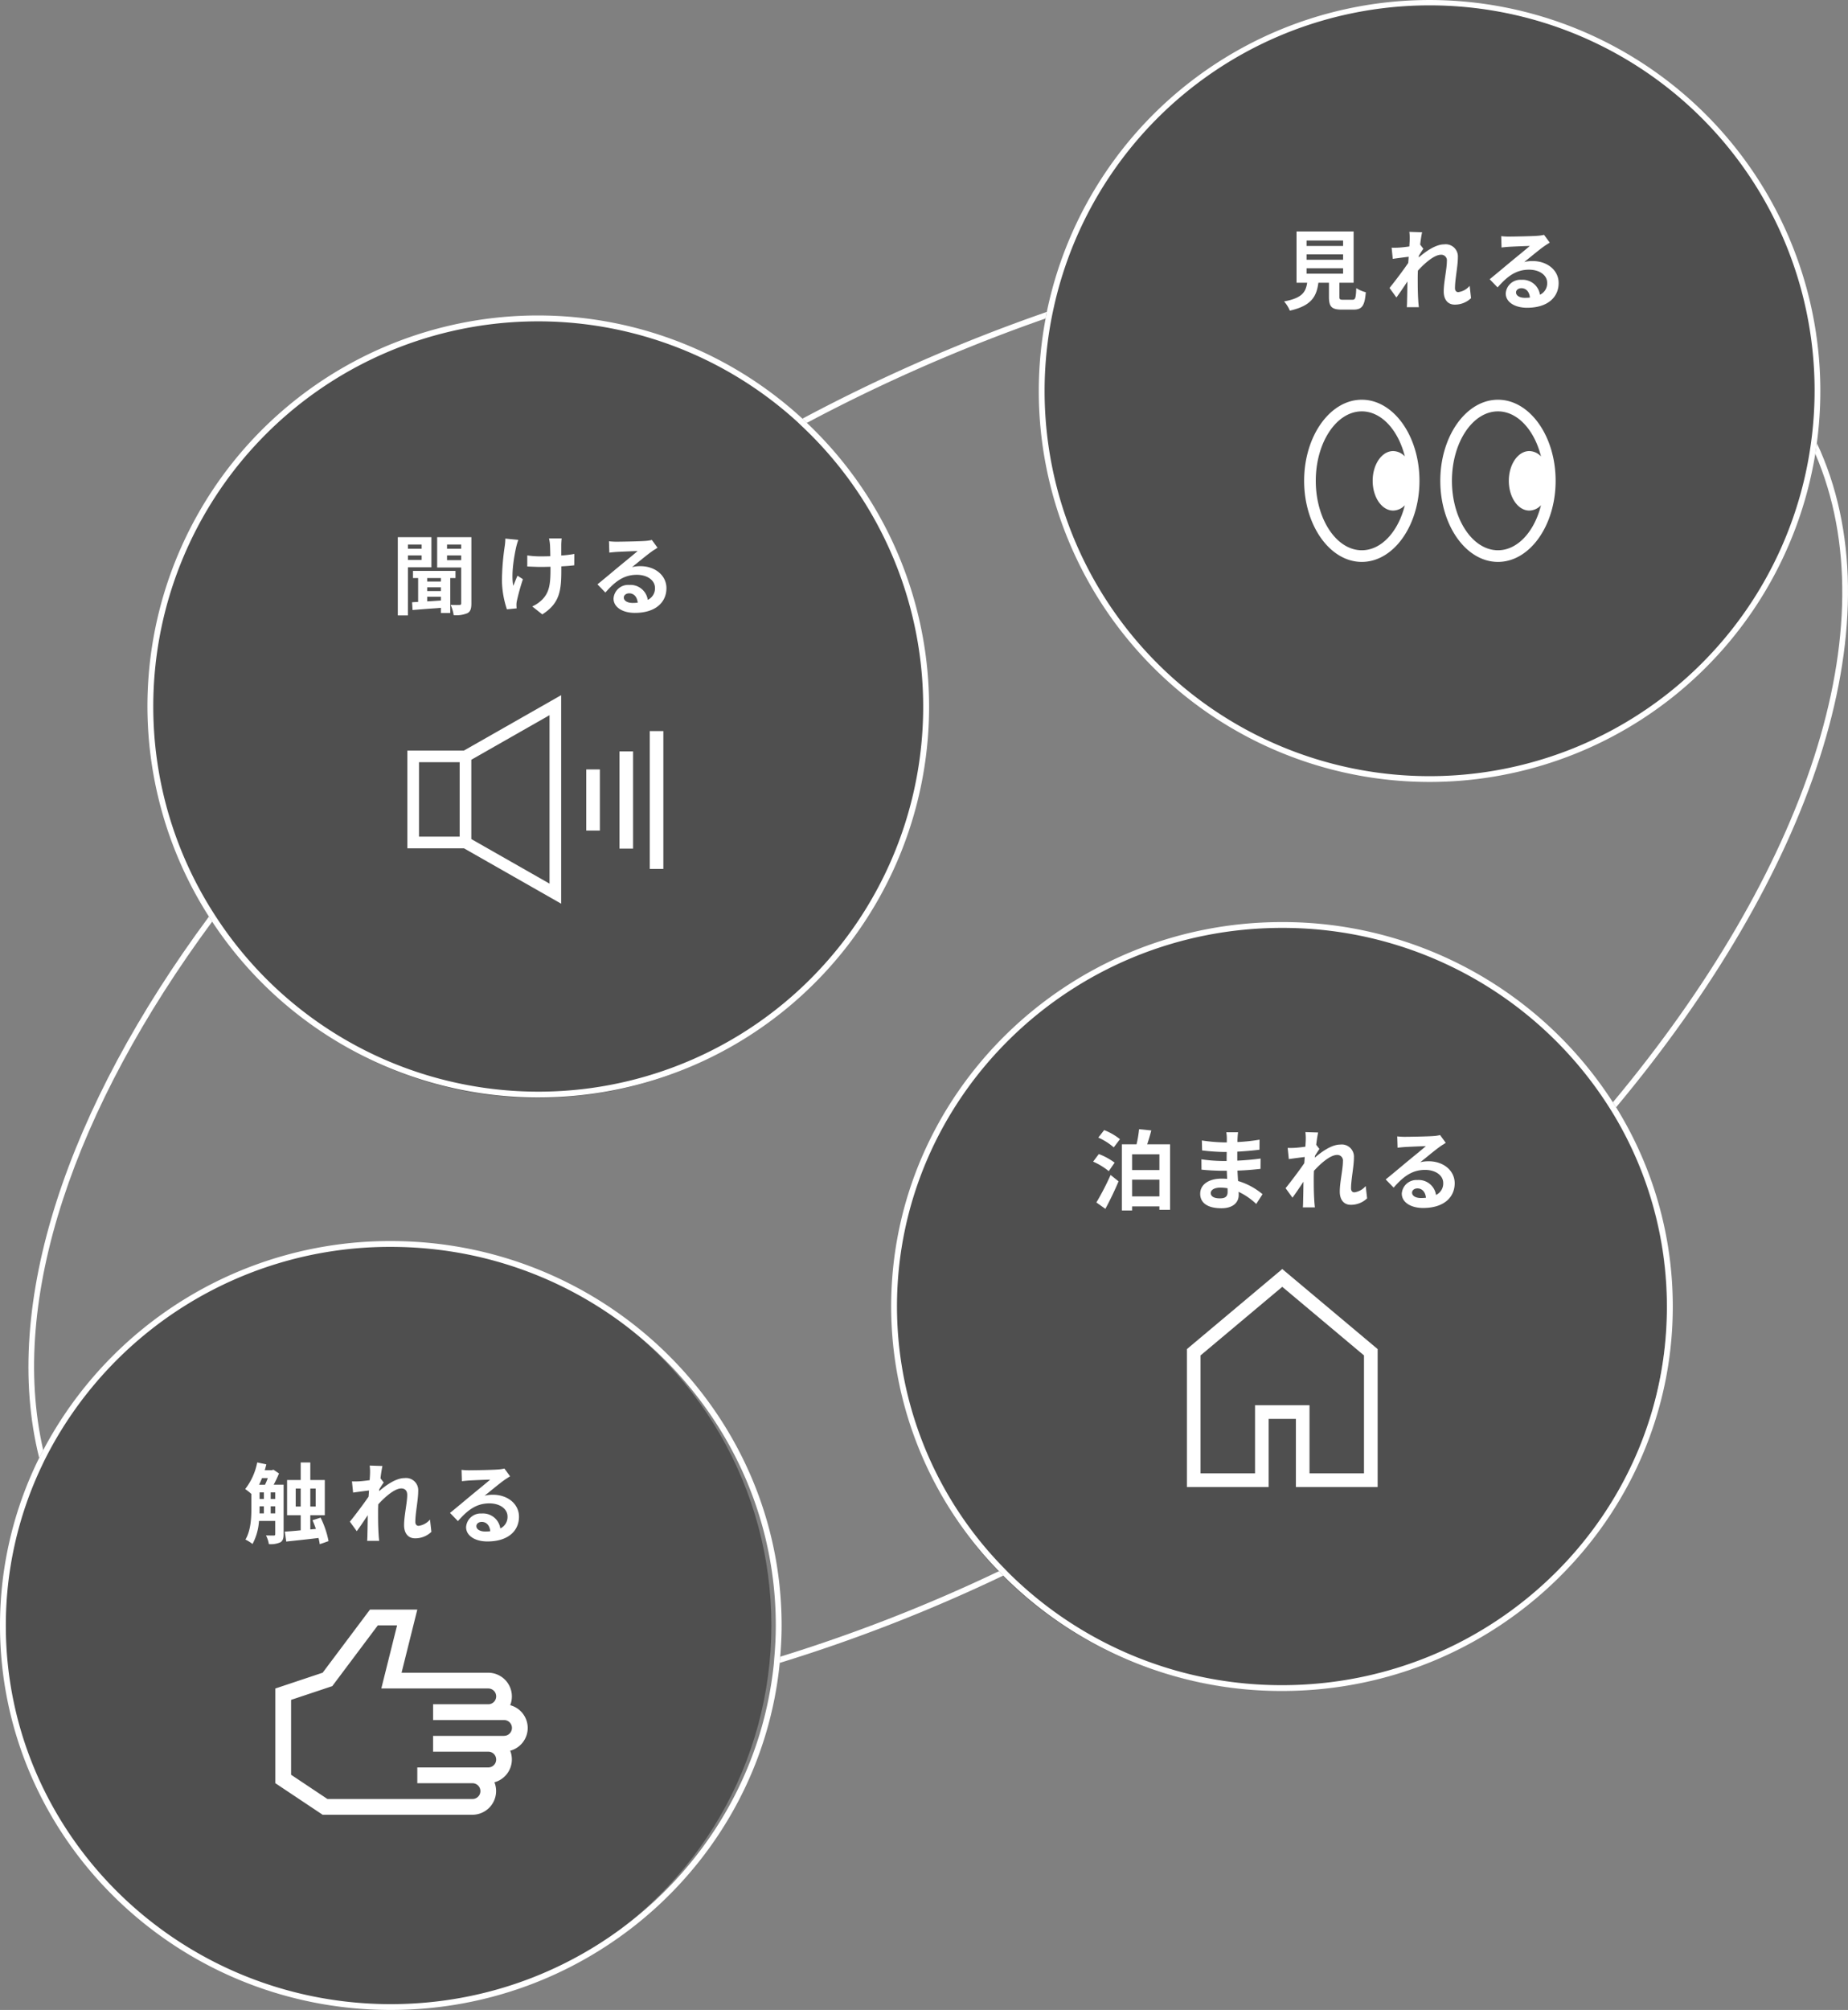 <svg xmlns="http://www.w3.org/2000/svg" xmlns:xlink="http://www.w3.org/1999/xlink" width="383.889" height="417.355" viewBox="0 0 383.889 417.355"><rect x="0" y="0" width="383.889" height="417.355" fill="#808080" stroke="none"/><defs><clipPath id="a"><rect width="383.889" height="417.355" fill="none"/></clipPath></defs><g transform="translate(-815 -2344)"><ellipse cx="80" cy="79.5" rx="80" ry="79.5" transform="translate(815.242 2602)" fill="#363636" opacity="0.666" style="mix-blend-mode:multiply;isolation:isolate"/><ellipse cx="80.5" cy="81" rx="80.5" ry="81" transform="translate(846.242 2410)" fill="#363636" opacity="0.666" style="mix-blend-mode:multiply;isolation:isolate"/><ellipse cx="80.5" cy="79.5" rx="80.5" ry="79.5" transform="translate(1000.242 2536)" fill="#363636" opacity="0.666" style="mix-blend-mode:multiply;isolation:isolate"/><circle cx="80.5" cy="80.5" r="80.5" transform="translate(1031.242 2345)" fill="#363636" opacity="0.666" style="mix-blend-mode:multiply;isolation:isolate"/><g transform="translate(815 2344)"><g clip-path="url(#a)"><path d="M43.053,158.466c-.229-.346-.449-.7-.672-1.046C12.967,197.143-.868,237.887,7.118,269.809c.27-.543.559-1.074.84-1.609-7.206-31.3,6.461-70.97,35.094-109.734" transform="translate(1.021 32.905)" fill="#fff"/><path d="M134.073,287.6c-.035.428-.058.86-.1,1.285a337.269,337.269,0,0,0,46.422-18.127c-.3-.3-.59-.607-.885-.912A336.241,336.241,0,0,1,134.073,287.6" transform="translate(28.004 56.405)" fill="#fff"/><path d="M277.121,212.977c.221.346.457.682.672,1.031C318.1,165.77,336.085,114.3,320.24,77.74c-.237-.548-.5-1.077-.756-1.616-.1.734-.2,1.465-.316,2.192,15.578,36.1-2.219,86.918-42.048,134.661" transform="translate(57.926 15.912)" fill="#fff"/><path d="M188.391,54.93c.085-.452.155-.91.248-1.36a355.428,355.428,0,0,0-50.768,22.165c.312.287.612.585.919.877a354.49,354.49,0,0,1,49.6-21.681" transform="translate(28.819 11.198)" fill="#fff"/><path d="M178.481,81.183A81.18,81.18,0,0,0,339.787,94.228c.117-.727.216-1.458.316-2.191a81.179,81.179,0,0,0-159.952-27.27c-.093.45-.163.908-.248,1.36a81.193,81.193,0,0,0-1.422,15.055m2.732-15.517c.089-.456.187-.909.284-1.361A79.962,79.962,0,0,1,339.139,90.033c-.081.738-.179,1.469-.28,2.2A79.967,79.967,0,1,1,181.213,65.666" transform="translate(37.307)" fill="#fff"/><path d="M106.519,216.556A81.124,81.124,0,0,0,162.313,76.483c-.307-.291-.608-.591-.919-.877A81.127,81.127,0,0,0,38.106,179c.224.349.443.7.672,1.046a81.163,81.163,0,0,0,67.741,36.513M26.544,135.373A79.937,79.937,0,0,1,160.275,76.208c.313.285.611.588.919.878A79.931,79.931,0,1,1,39.551,179.012q-.341-.521-.672-1.048a79.473,79.473,0,0,1-12.334-42.592" transform="translate(5.296 11.327)" fill="#fff"/><path d="M303.04,195.789A81.5,81.5,0,0,0,234.3,158.361c-44.764,0-81.184,35.811-81.184,79.83a78.828,78.828,0,0,0,22.386,54.959c.295.3.585.613.885.913A81.607,81.607,0,0,0,234.3,318.02c44.764,0,81.184-35.811,81.184-79.83a78.366,78.366,0,0,0-11.775-41.372c-.216-.349-.452-.684-.673-1.03M234.3,316.811a80.409,80.409,0,0,1-56.766-23.3c-.3-.3-.588-.608-.884-.912a77.638,77.638,0,0,1-22.325-54.406c0-43.352,35.875-78.621,79.975-78.621a80.292,80.292,0,0,1,67.927,37.188c.22.347.441.69.655,1.04a77.142,77.142,0,0,1,11.393,40.392c0,43.351-35.875,78.621-79.975,78.621" transform="translate(32.006 33.102)" fill="#fff"/><path d="M162.368,292.972c0-44.017-36.42-79.828-81.185-79.828a81.413,81.413,0,0,0-72.2,43.408c-.28.536-.571,1.066-.839,1.61A78.251,78.251,0,0,0,0,292.972c0,44.018,36.418,79.83,81.183,79.83,42.1,0,76.809-31.677,80.794-72.064.042-.427.064-.857.1-1.285.177-2.14.291-4.3.291-6.48m-1.533,6.864c-.037.428-.062.861-.106,1.286-4.161,39.536-38.246,70.471-79.546,70.471-44.1,0-79.974-35.27-79.974-78.621A77.021,77.021,0,0,1,8.609,260c.266-.565.533-1.128.812-1.685a80.194,80.194,0,0,1,71.761-43.96c44.1,0,79.976,35.269,79.976,78.619,0,2.314-.123,4.6-.324,6.864" transform="translate(0 44.553)" fill="#fff"/><path d="M69.99,130.891v20.3H81.75l20.192,11.5v-43.3l-20.192,11.5Zm2.418,2.418H80.86v15.46H72.408Zm27.116,25.218-16.246-9.253V132.8l16.246-9.255Z" transform="translate(14.63 24.955)" fill="#fff"/><rect width="2.827" height="12.694" transform="translate(121.785 159.769)" fill="#fff"/><rect width="2.827" height="20.19" transform="translate(128.683 156.021)" fill="#fff"/><rect width="2.827" height="28.626" transform="translate(134.973 151.803)" fill="#fff"/><path d="M70.807,104.557l.091,1.614c1.614-.145,3.736-.29,5.894-.453v1.07h1.94V99.534H79.82V98.048H70.99v1.486h1.069v4.952Zm3.137-5.024h2.847v.727H73.944Zm0,1.924h2.847v.78H73.944Zm0,1.957h2.847v.781c-.979.071-1.94.126-2.847.18Z" transform="translate(14.801 20.495)" fill="#fff"/><path d="M70.452,98.513h4.877V92.258H68.348v16.248h2.1Zm0-4.733H73.3v.889H70.452Zm0,2.267H73.3v.943H70.452Z" transform="translate(14.287 19.284)" fill="#fff"/><path d="M80.1,105.967c0,.272-.091.363-.345.363-.271.018-1.087.018-1.849-.017a7.6,7.6,0,0,1,.634,2.139,6.07,6.07,0,0,0,2.865-.417c.635-.345.816-.961.816-2.03V92.258H75.112v6.293H80.1ZM77.163,93.78H80.1v.889H77.163Zm0,2.267H80.1v.981H77.163Z" transform="translate(15.7 19.284)" fill="#fff"/><path d="M89.29,106.987c-.018-.254-.036-.562-.036-.744a4.02,4.02,0,0,1,.11-.889A44.711,44.711,0,0,1,90.6,100.93l-1.124-.724c-.307.67-.635,1.54-.87,2.1-.49-2.248.145-6.057.6-8.069a14.564,14.564,0,0,1,.435-1.47L86.95,92.5a12.277,12.277,0,0,1-.127,1.577,50.946,50.946,0,0,0-.58,7.237,19.715,19.715,0,0,0,1.034,5.875Z" transform="translate(18.027 19.335)" fill="#fff"/><path d="M95.417,98.362v.653c0,3.065-.29,4.679-1.688,6.13a7.006,7.006,0,0,1-2.1,1.451l2.087,1.65c3.627-2.3,3.952-4.933,3.952-9.213v-.762c1.016-.054,1.959-.127,2.684-.218l.019-2.358a23.888,23.888,0,0,1-2.72.326V93.7c.017-.4.036-.835.091-1.234H95.108a8.317,8.317,0,0,1,.2,1.251c.036.49.056,1.433.074,2.449-.69.017-1.4.035-2.051.035a19.056,19.056,0,0,1-2.737-.2v2.3c.889.036,2.013.091,2.792.091.672,0,1.343-.018,2.032-.036" transform="translate(18.936 19.328)" fill="#fff"/><path d="M102.653,101.951l1.649,1.7c1.942-2.213,3.755-3.681,6.53-3.681,2.139,0,3.771,1.106,3.771,2.738a2.629,2.629,0,0,1-1.5,2.466,3.63,3.63,0,0,0-3.864-3.1,3.038,3.038,0,0,0-3.245,2.829c0,1.814,1.9,2.974,4.424,2.974,4.389,0,6.566-2.267,6.566-5.132,0-2.648-2.341-4.569-5.424-4.569a7.023,7.023,0,0,0-1.722.2c1.143-.907,3.046-2.5,4.026-3.193.416-.308.852-.562,1.268-.833l-1.178-1.614a8.228,8.228,0,0,1-1.38.2c-1.033.091-4.913.162-5.875.162a12.367,12.367,0,0,1-1.65-.091l.071,2.358c.418-.054,1-.108,1.488-.145.961-.054,3.464-.163,4.388-.181-.889.78-2.774,2.3-3.789,3.139-1.07.887-3.264,2.737-4.552,3.771m7.307,3.863c-1.087,0-1.832-.453-1.832-1.124,0-.453.436-.871,1.124-.871.981,0,1.65.76,1.759,1.94a9.452,9.452,0,0,1-1.052.054" transform="translate(21.457 19.385)" fill="#fff"/><path d="M236.053,68.651c-6.606,0-11.979,7.554-11.979,16.838s5.373,16.839,11.979,16.839,11.978-7.554,11.978-16.839-5.373-16.838-11.978-16.838m0,31.259c-5.271,0-9.561-6.469-9.561-14.421s4.29-14.42,9.561-14.42c4.089,0,7.576,3.9,8.94,9.354a3.421,3.421,0,0,0-2.428-1.111c-2.35,0-4.256,2.765-4.256,6.177s1.905,6.178,4.256,6.178a3.421,3.421,0,0,0,2.428-1.111c-1.364,5.456-4.851,9.354-8.94,9.354" transform="translate(46.838 14.35)" fill="#fff"/><path d="M259.447,68.651c-6.606,0-11.979,7.554-11.979,16.838s5.373,16.839,11.979,16.839,11.978-7.554,11.978-16.839-5.373-16.838-11.978-16.838m0,31.259c-5.271,0-9.561-6.469-9.561-14.421s4.29-14.42,9.561-14.42c4.089,0,7.576,3.9,8.94,9.354a3.421,3.421,0,0,0-2.428-1.111c-2.35,0-4.256,2.765-4.256,6.177s1.905,6.178,4.256,6.178a3.421,3.421,0,0,0,2.428-1.111c-1.364,5.456-4.851,9.354-8.94,9.354" transform="translate(51.728 14.35)" fill="#fff"/><path d="M220.624,54.276a6.835,6.835,0,0,1,1.2,1.922c4.478-1.016,5.549-2.92,5.93-5.8h2.194v2.9c0,2.031.508,2.684,2.665,2.684h2.4c1.794,0,2.358-.744,2.592-3.609a6.869,6.869,0,0,1-1.977-.852c-.091,2.1-.2,2.412-.815,2.412H232.92c-.689,0-.8-.073-.8-.653V50.4h2.955V39.751H223.217V50.4h2.213c-.308,1.977-1.088,3.192-4.806,3.881m4.679-12.64h7.581V42.76H225.3Zm0,2.865h7.581v1.124H225.3Zm0,2.884h7.581v1.124H225.3Z" transform="translate(46.116 8.309)" fill="#fff"/><path d="M238.744,51.468l1.433,1.977c.635-.851,1.522-2.176,2.284-3.318-.017,1.522-.035,2.575-.071,3.989,0,.29-.018.925-.054,1.342h2.5c-.054-.417-.109-1.07-.126-1.4-.109-1.706-.109-3.228-.109-4.716,0-.472.017-.961.036-1.469,1.486-1.631,3.446-3.3,4.787-3.3a1.168,1.168,0,0,1,1.233,1.341c0,1.65-.653,4.316-.653,6.276,0,1.758.907,2.737,2.267,2.737a4.834,4.834,0,0,0,3.409-1.342l-.289-2.556a3.773,3.773,0,0,1-2.359,1.306c-.453,0-.689-.345-.689-.817,0-1.868.6-4.534.6-6.42a2.533,2.533,0,0,0-2.846-2.683c-1.759,0-3.845,1.468-5.279,2.72.018-.145.018-.273.038-.4.308-.472.67-1.07.924-1.4l-.67-.869c.126-1.124.29-2.051.4-2.558l-2.649-.089a10.012,10.012,0,0,1,.074,1.632c0,.2-.036.707-.074,1.4-.779.109-1.577.2-2.1.235a15.28,15.28,0,0,1-1.579.019l.237,2.321c1.016-.145,2.412-.328,3.3-.435-.017.435-.054.869-.089,1.286-1.035,1.525-2.848,3.917-3.881,5.187" transform="translate(49.904 8.325)" fill="#fff"/><path d="M255.949,49.548l1.649,1.7c1.942-2.213,3.755-3.681,6.53-3.681,2.139,0,3.771,1.106,3.771,2.738a2.629,2.629,0,0,1-1.5,2.466,3.63,3.63,0,0,0-3.864-3.1,3.038,3.038,0,0,0-3.245,2.829c0,1.814,1.9,2.974,4.424,2.974,4.389,0,6.566-2.267,6.566-5.132,0-2.648-2.341-4.569-5.424-4.569a7.023,7.023,0,0,0-1.722.2c1.143-.907,3.046-2.5,4.026-3.193.416-.308.852-.562,1.268-.833l-1.178-1.614a8.227,8.227,0,0,1-1.379.2c-1.033.091-4.914.162-5.875.162a12.369,12.369,0,0,1-1.65-.091l.073,2.358c.417-.054,1-.108,1.487-.145.961-.054,3.464-.163,4.388-.181-.889.78-2.774,2.3-3.789,3.139-1.07.887-3.264,2.737-4.552,3.771m7.307,3.863c-1.087,0-1.832-.453-1.832-1.124,0-.453.436-.871,1.124-.871.981,0,1.65.76,1.759,1.94a9.452,9.452,0,0,1-1.052.054" transform="translate(53.5 8.431)" fill="#fff"/><path d="M96.1,296.287a4.926,4.926,0,0,0-4.554-6.74H73.529l3.27-13.109H66.968l-9.832,13.107-9.831,3.279v19.661l9.831,6.554h31.13a4.928,4.928,0,0,0,4.556-6.742,4.917,4.917,0,0,0,3.448-6.039,5.026,5.026,0,0,0-.172-.514,4.9,4.9,0,0,0,3.637-4.726l0,0a4.905,4.905,0,0,0-3.637-4.728m-1.278,6.37H80.075v3.277h11.47a1.639,1.639,0,0,1,0,3.278H76.8v3.276H88.268a1.638,1.638,0,1,1,0,3.276H58.129l-7.547-5.032V295.183c.507-.167,8.386-2.793,8.555-2.852l.614-.819,8.849-11.8H72.6c-.7,2.784-2.608,10.438-3.276,13.108H91.547a1.638,1.638,0,0,1,0,3.276H80.079v3.28H94.823a1.638,1.638,0,0,1,0,3.276" transform="translate(9.888 57.783)" fill="#fff"/><path d="M50.108,266.091v-10.3H48.04a21.165,21.165,0,0,0,1.106-2.339L48,252.671l-.343.11h-1.47c.128-.4.237-.817.328-1.215l-1.887-.4a13.071,13.071,0,0,1-2.5,5.53,10.26,10.26,0,0,1,1.286,1.016v2.9c0,2.013-.108,4.679-1.232,6.565a8.727,8.727,0,0,1,1.469.925,11.611,11.611,0,0,0,1.342-4.788h3.373v2.738c0,.218-.073.289-.29.289-.2,0-.907,0-1.633-.017a5.748,5.748,0,0,1,.6,1.8,4.913,4.913,0,0,0,2.376-.364c.527-.307.69-.833.69-1.667m-4.1-4.352H45.1c.018-.4.018-.762.018-1.124v-.345h.889Zm0-2.992H45.12v-1.36h.889Zm.235-2.956H45.012c.216-.434.416-.907.615-1.378h1.2a14.523,14.523,0,0,1-.582,1.378m2.123,5.948h-.943V260.27h.943Zm0-2.992h-.943v-1.36h.943Z" transform="translate(8.806 52.501)" fill="#fff"/><path d="M48.938,265.529l.29,2.067c1.849-.2,4.315-.453,6.71-.745a10.937,10.937,0,0,1,.254,1.289l1.83-.636a19.316,19.316,0,0,0-1.65-4.877l-1.687.544c.254.562.491,1.179.707,1.8l-1.161.109V262.12h3.012v-7.309H54.232v-3.644H52.237v3.644H49.408v7.309h2.829v3.137c-1.233.127-2.376.218-3.3.272m5.294-8.941h1.124v3.736H54.232Zm-3.027,0h1.033v3.736H51.2Z" transform="translate(10.229 52.501)" fill="#fff"/><path d="M60.113,263.349l1.433,1.977c.635-.851,1.522-2.176,2.284-3.318-.017,1.522-.035,2.575-.071,3.989,0,.29-.018.925-.054,1.342h2.5c-.054-.417-.109-1.07-.126-1.4-.109-1.706-.109-3.228-.109-4.716,0-.472.017-.961.036-1.469,1.486-1.631,3.446-3.3,4.787-3.3.763,0,1.233.453,1.233,1.341,0,1.65-.653,4.316-.653,6.276,0,1.758.907,2.737,2.267,2.737a4.834,4.834,0,0,0,3.409-1.342l-.289-2.556A3.773,3.773,0,0,1,74.4,264.22c-.453,0-.689-.345-.689-.817,0-1.868.6-4.534.6-6.42a2.533,2.533,0,0,0-2.846-2.683c-1.759,0-3.845,1.468-5.279,2.72.018-.145.018-.273.037-.4.308-.471.67-1.07.924-1.4l-.67-.869c.126-1.124.29-2.051.4-2.558l-2.649-.089a10.012,10.012,0,0,1,.074,1.632c0,.2-.036.707-.074,1.4-.779.109-1.577.2-2.1.235a15.291,15.291,0,0,1-1.579.019l.237,2.321c1.016-.145,2.412-.328,3.3-.435-.017.435-.054.869-.089,1.286-1.035,1.525-2.848,3.917-3.881,5.187" transform="translate(12.565 52.614)" fill="#fff"/><path d="M77.318,261.429l1.649,1.7c1.942-2.213,3.755-3.682,6.53-3.682,2.139,0,3.771,1.106,3.771,2.738a2.629,2.629,0,0,1-1.5,2.466,3.63,3.63,0,0,0-3.864-3.1,3.038,3.038,0,0,0-3.245,2.829c0,1.814,1.9,2.974,4.424,2.974,4.389,0,6.566-2.267,6.566-5.132,0-2.648-2.341-4.569-5.424-4.569a7.022,7.022,0,0,0-1.722.2c1.143-.907,3.046-2.5,4.026-3.193.416-.308.852-.562,1.268-.833l-1.178-1.614a8.225,8.225,0,0,1-1.38.2c-1.033.091-4.913.162-5.875.162a12.372,12.372,0,0,1-1.65-.091l.071,2.358c.418-.054,1-.108,1.488-.145.961-.054,3.464-.163,4.388-.181-.889.78-2.774,2.3-3.789,3.139-1.07.887-3.264,2.737-4.552,3.771m7.307,3.863c-1.087,0-1.832-.453-1.832-1.124,0-.453.436-.87,1.124-.87.981,0,1.65.76,1.759,1.94a9.456,9.456,0,0,1-1.052.054" transform="translate(16.162 52.72)" fill="#fff"/><path d="M223.824,218.023l-.068-.086-.013.016-.018-.016-.07.086L206.763,232.2l-2.83,2.376V263.21h16.976V249.069h5.661V263.21h16.982V234.574l-2.83-2.376Zm16.894,42.356H229.4V246.234H218.081v14.144H206.763V235.891l16.976-14.246,16.978,14.246Z" transform="translate(42.628 45.555)" fill="#fff"/><path d="M198.869,194.189l-2.539-.254a22.931,22.931,0,0,1-.526,3.137h-3.046v13.745h2.122v-.852h5.675v.707h2.213v-13.6h-4.751c.29-.889.6-1.886.852-2.884m1.687,13.692h-5.675v-3.464h5.675Zm0-5.459h-5.675V199.14h5.675Z" transform="translate(40.292 40.538)" fill="#fff"/><path d="M188.709,195.645a12.846,12.846,0,0,1,3.209,2.031l1.289-1.7a12.345,12.345,0,0,0-3.283-1.887Z" transform="translate(39.445 40.569)" fill="#fff"/><path d="M192.285,199.99A14.017,14.017,0,0,0,189,198.2l-1.179,1.577a14.039,14.039,0,0,1,3.246,1.977Z" transform="translate(39.26 41.428)" fill="#fff"/><path d="M188.379,207.507l1.868,1.324c.942-1.741,1.939-3.808,2.738-5.713l-1.652-1.324a56.119,56.119,0,0,1-2.955,5.713" transform="translate(39.376 42.18)" fill="#fff"/><path d="M206.214,207.209c0,1.922,1.522,3.029,4.424,3.029,2.394,0,3.573-1.2,3.573-2.738,0-.2,0-.418-.018-.672a13.921,13.921,0,0,1,3.663,2.521l1.306-2.03a14.2,14.2,0,0,0-5.078-2.738c-.054-.727-.091-1.469-.127-2.158,1.741-.054,3.156-.183,4.788-.363l.018-2.141c-1.469.2-3.01.346-4.842.436v-1.868c1.759-.091,3.409-.254,4.606-.4l.018-2.086a38.036,38.036,0,0,1-4.588.49c0-.29,0-.562.018-.744a12.235,12.235,0,0,1,.109-1.288h-2.448a7.29,7.29,0,0,1,.109,1.251v.852h-.707a33.856,33.856,0,0,1-4.479-.4l.054,2.067a41.685,41.685,0,0,0,4.444.325h.67c-.018.618-.018,1.271-.018,1.869h-.87a32.015,32.015,0,0,1-4.369-.345l.017,2.14c1.2.145,3.264.236,4.316.236h.943c.019.544.036,1.124.073,1.687a11.028,11.028,0,0,0-1.124-.054c-2.793,0-4.478,1.288-4.478,3.119m5.675-1.124c.018.326.018.579.018.78,0,1.052-.635,1.323-1.6,1.323-1.251,0-1.9-.416-1.9-1.106,0-.617.707-1.123,2-1.123a9.911,9.911,0,0,1,1.486.127" transform="translate(43.104 40.647)" fill="#fff"/><path d="M220.884,206.072l1.433,1.977c.635-.851,1.522-2.176,2.284-3.318-.017,1.522-.035,2.575-.071,3.989,0,.29-.018.925-.054,1.342h2.5c-.054-.417-.109-1.07-.126-1.4-.109-1.706-.109-3.228-.109-4.716,0-.472.017-.961.036-1.469,1.486-1.631,3.446-3.3,4.787-3.3a1.168,1.168,0,0,1,1.233,1.341c0,1.65-.653,4.316-.653,6.276,0,1.758.907,2.737,2.267,2.737a4.834,4.834,0,0,0,3.409-1.342l-.289-2.556a3.773,3.773,0,0,1-2.359,1.306c-.453,0-.689-.345-.689-.817,0-1.868.6-4.534.6-6.42a2.533,2.533,0,0,0-2.846-2.683c-1.759,0-3.845,1.468-5.279,2.72.018-.145.018-.273.037-.4.308-.472.67-1.07.924-1.4l-.67-.869c.126-1.124.29-2.051.4-2.558L225,194.43a10.011,10.011,0,0,1,.074,1.632c0,.2-.036.707-.074,1.4-.779.109-1.577.2-2.1.235a15.283,15.283,0,0,1-1.579.019l.237,2.321c1.016-.145,2.412-.328,3.3-.435-.017.435-.054.869-.089,1.286-1.035,1.525-2.848,3.917-3.881,5.187" transform="translate(46.171 40.641)" fill="#fff"/><path d="M246.992,200.382a7.022,7.022,0,0,0-1.722.2c1.143-.907,3.046-2.5,4.026-3.193.416-.308.852-.562,1.268-.833l-1.178-1.614a8.225,8.225,0,0,1-1.38.2c-1.033.091-4.913.162-5.875.162a12.365,12.365,0,0,1-1.65-.091l.073,2.358c.417-.054,1-.108,1.487-.145.961-.054,3.464-.163,4.388-.181-.889.78-2.774,2.3-3.789,3.139-1.07.887-3.264,2.737-4.552,3.771l1.649,1.7c1.942-2.213,3.755-3.681,6.53-3.681,2.139,0,3.771,1.106,3.771,2.738a2.629,2.629,0,0,1-1.5,2.466,3.63,3.63,0,0,0-3.864-3.1,3.038,3.038,0,0,0-3.245,2.829c0,1.814,1.9,2.974,4.424,2.974,4.389,0,6.566-2.267,6.566-5.132,0-2.648-2.341-4.569-5.424-4.569m-1.6,7.634c-1.087,0-1.832-.453-1.832-1.124,0-.453.436-.87,1.124-.87.98,0,1.65.76,1.759,1.94a9.452,9.452,0,0,1-1.052.054" transform="translate(49.767 40.748)" fill="#fff"/></g></g></g></svg>